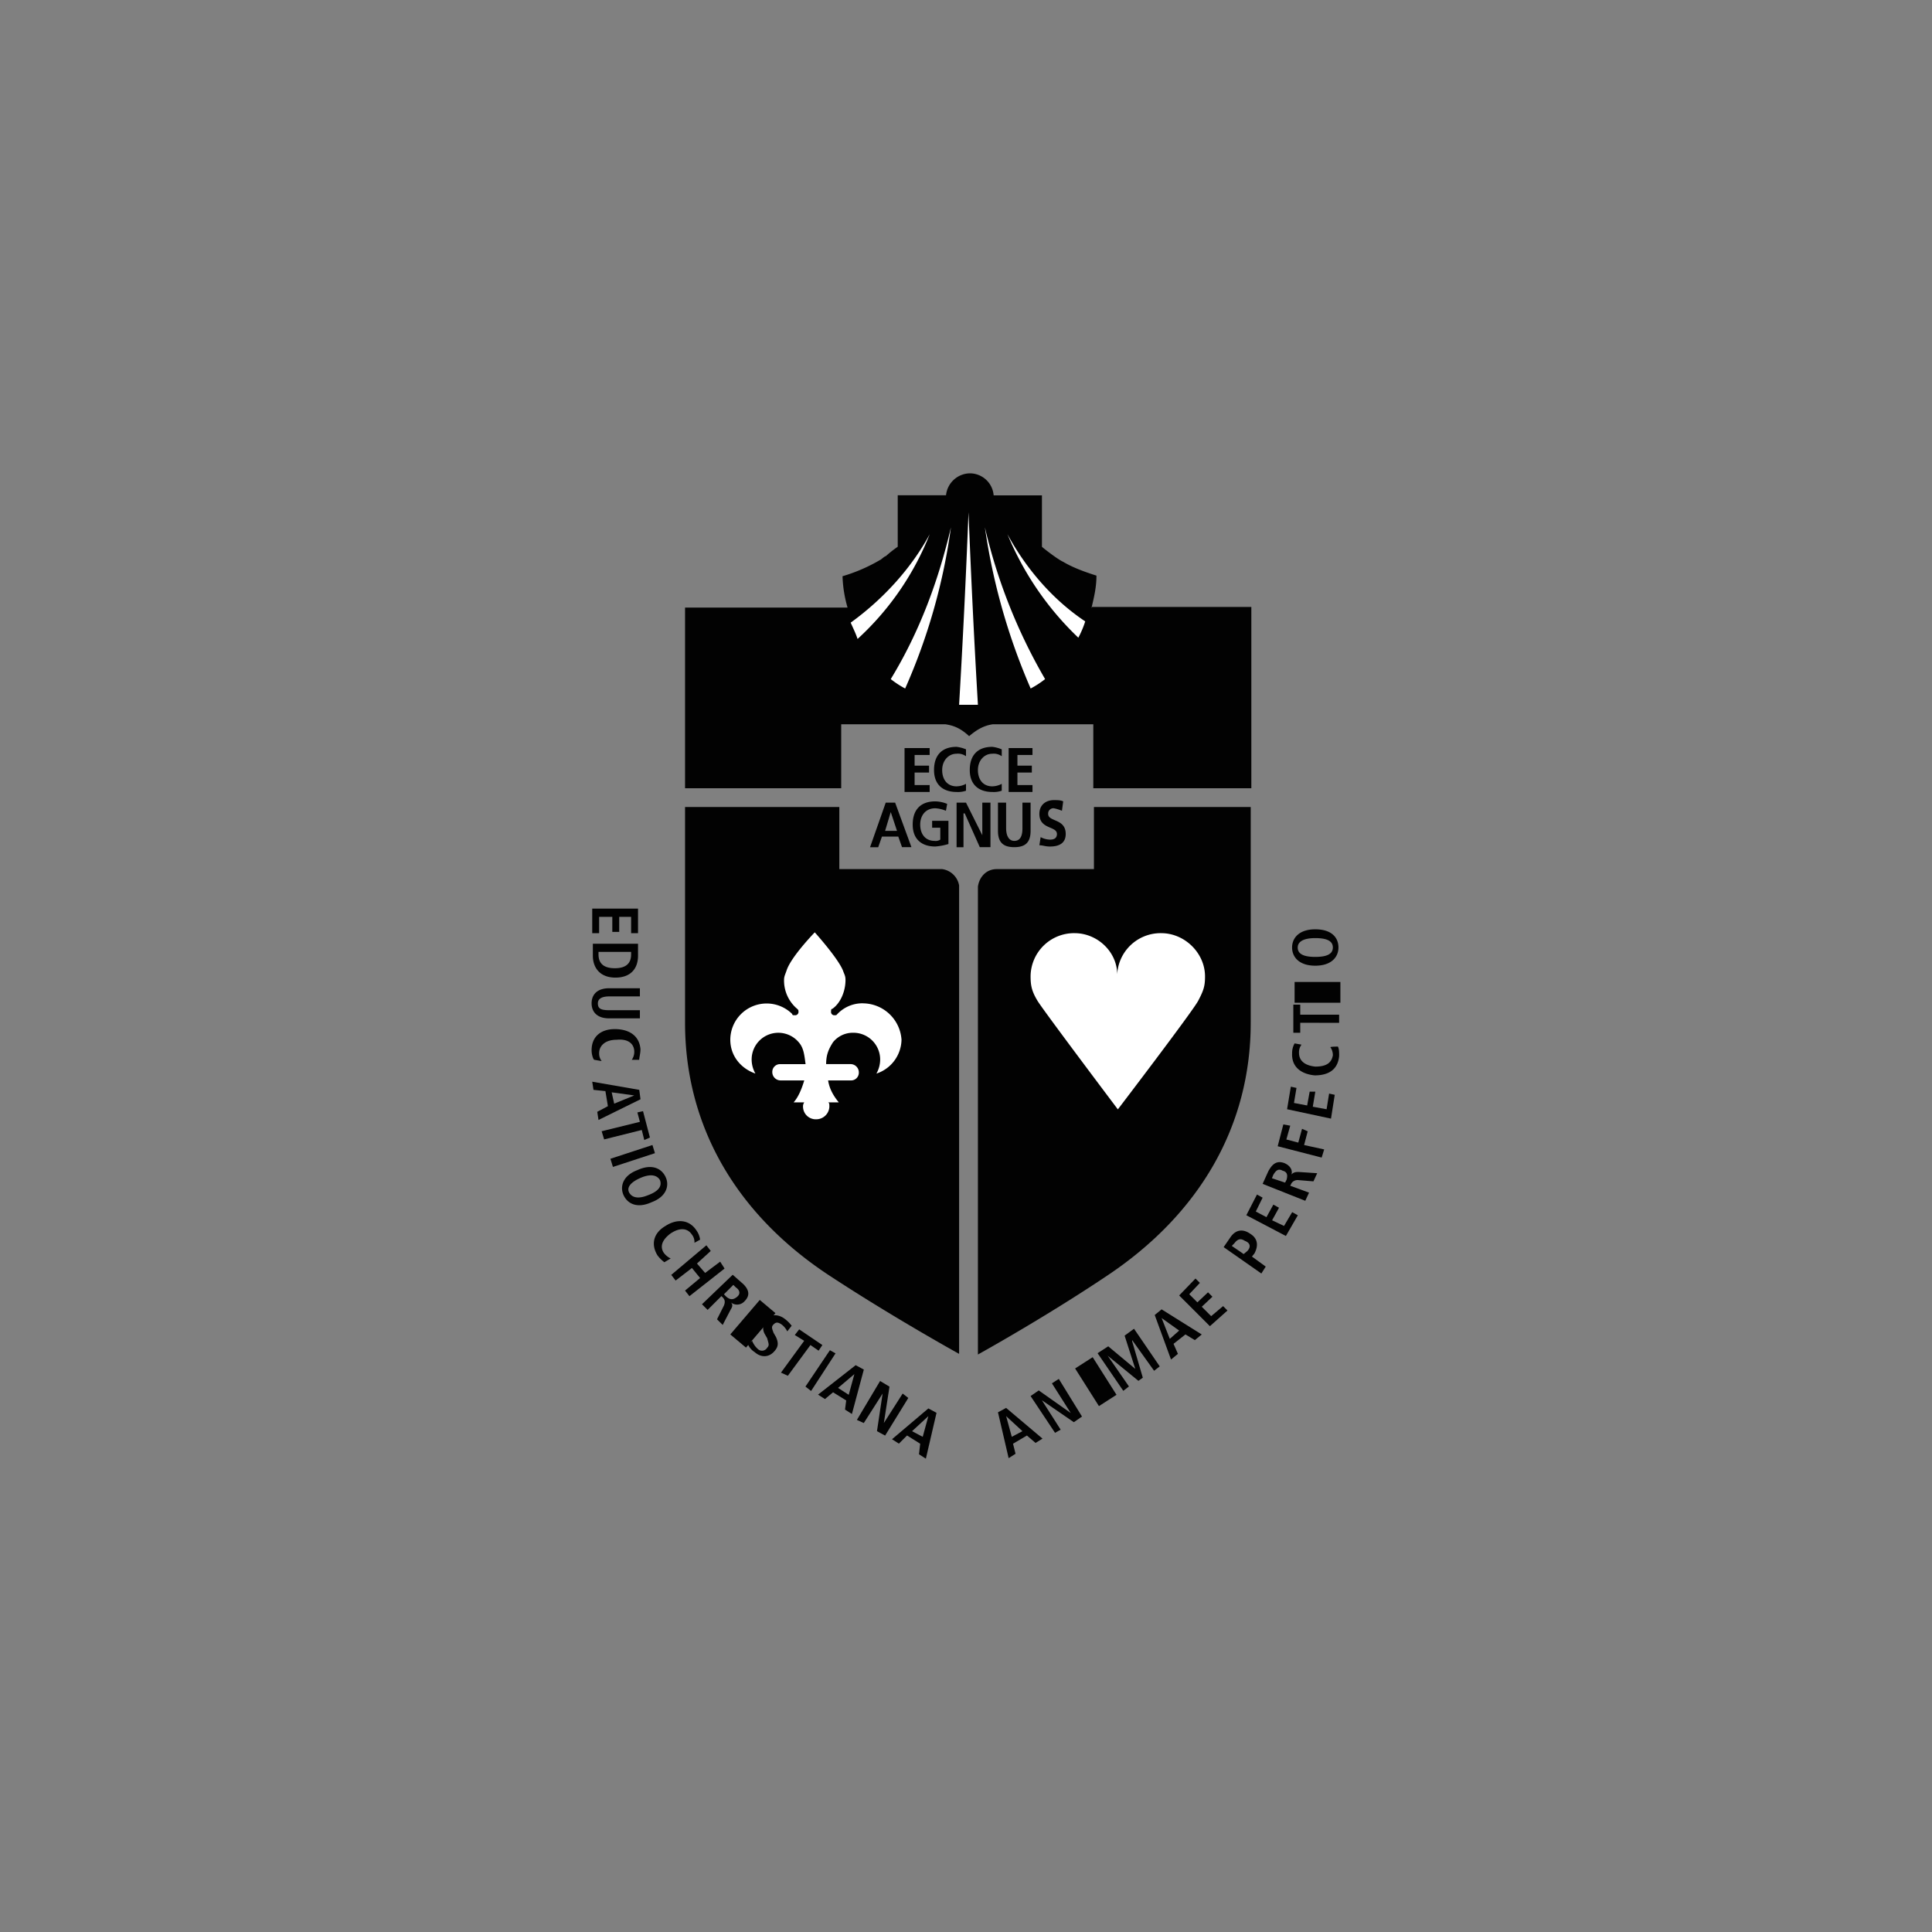 <svg id="Layer_1" data-name="Layer 1" xmlns="http://www.w3.org/2000/svg" viewBox="0 0 1000 1000"><rect x="0" y="0" width="1000" height="1000" fill="#808080" stroke="none"/><defs><style>.cls-1{fill:#020202;}.cls-2{fill:#fff;}</style></defs><path class="cls-1" d="M487.67,449.85H434.43V417.71H354.58V529.38c0,53.23,26.29,99,74.66,130.81,33.11,21.75,67.19,40.57,67.19,40.57V458.29a10.34,10.34,0,0,0-8.76-8.44m78.55-32.14v32.14H515.91c-5.52,0-9.09,4.22-9.74,9.09V701.09s34.08-18.83,66.54-40.58c48.37-32.13,74.66-77.9,74.66-131.13V417.71Z"/><path class="cls-2" d="M578.23,505.36A22.51,22.51,0,0,1,601,483c12.33,0,22.72,10.39,22.72,22.4,0,4.86-.65,7.14-3.57,12.66s-41.55,56.15-41.55,56.15S539.93,522.88,537,518s-3.57-7.8-3.57-12.66A22.52,22.52,0,0,1,556.16,483c12.33,0,22.72,10.39,22.07,22.4M446.77,519.31a17.86,17.86,0,0,0-13.31,5.52l-.65.65h-.65a1.72,1.72,0,0,1-2-2c0-.65,0-1.3.65-1.3,4.22-2.92,6.82-9.08,6.82-14.93,0-2.27-.65-2.92-1.3-4.87-2.6-6.49-14.61-19.8-14.61-19.8s-12.33,12.66-14.61,19.8c-.64,1.95-1.29,2.93-1.29,4.87a19.16,19.16,0,0,0,6.81,14.93c.65.65.65.65.65,1.3a1.72,1.72,0,0,1-1.95,2h-.64a.64.64,0,0,1-.65-.65A18.82,18.82,0,0,0,378,538.14c0,8.44,5.52,14.93,13,17.53a14.78,14.78,0,0,1-1.95-7.14,13.81,13.81,0,0,1,24.34-9.09c2.6,2.92,2.92,6.49,3.57,11.36h-13a4,4,0,0,0-4.22,3.89V555a4.3,4.3,0,0,0,4.22,4.22h12.33c-1.29,4.22-2.92,8.44-5.51,11.36h5.51a3.5,3.5,0,0,0-.65,2.27,6.59,6.59,0,0,0,6.82,6.49,6.8,6.8,0,0,0,6.82-6.49c0-1.3,0-2-.65-2.27h5.52c-2.92-3.57-4.87-7.14-5.52-11.36h11.68a4,4,0,0,0,4.22-3.9V555a4.29,4.29,0,0,0-4.22-4.22H427.61c0-4.87,1.3-7.79,3.58-11.36a13.19,13.19,0,0,1,10.38-4.87,13.86,13.86,0,0,1,14,14,14.78,14.78,0,0,1-1.95,7.14,18.83,18.83,0,0,0,13-17.53,20.15,20.15,0,0,0-19.8-18.83"/><path class="cls-1" d="M564.92,314.82c1.3-5.52,2.6-10.72,2.6-16.88-6.17-1.95-12.34-4.22-17.21-7.14-2.92-1.3-10.38-7.14-11-7.79V256.39h-25A12.37,12.37,0,0,0,502,245a12.61,12.61,0,0,0-12.34,11.36h-25V283a59.57,59.57,0,0,0-6.17,4.87c-.65,0-2.6,1.94-2.92,1.94a86.43,86.43,0,0,1-19.48,8.44,65.19,65.19,0,0,0,2.6,16.23H354.58V408H435.4V374.87h53.89c4.22.65,7.79,1.95,12.33,6.16,4.22-3.57,7.79-5.51,12.34-6.16h51.93V408h81.8V314.17H565.24l-.32.65Z"/><path class="cls-2" d="M501.3,265.15c-1.3,33.11-2.92,66.55-4.87,99.65h9.74C504.22,331.7,502.6,298.26,501.3,265.15Zm-9.09,7.79C486,299.56,476.3,326.5,461.05,351.5a49.93,49.93,0,0,0,7.46,4.87,308.92,308.92,0,0,0,23.7-83.43m-11,3.57c-9.09,16.88-23.37,33.11-40.9,45.77,1.3,2.92,2.6,5.52,3.57,8.44a146.2,146.2,0,0,0,37.33-54.21h0m40.25,0h0a156.18,156.18,0,0,0,36.68,53.56,50.27,50.27,0,0,0,3.57-8.44c-17.52-11.68-31.16-28.24-40.25-45.12m-11.68-3.57a324.57,324.57,0,0,0,23.69,83.43,49.5,49.5,0,0,0,7.47-4.87,283.82,283.82,0,0,1-31.16-78.56"/><path class="cls-1" d="M461.05,351.5l-.65-.65.65.65m-17.21-20.45h0"/><path class="cls-1" d="M468.19,387.2h13v3.57h-7.79v5.52h7.47v3.57h-7.47v6.49h7.79v3.57h-13ZM500,409.27a12.61,12.61,0,0,1-4.87.65c-6.82,0-11.68-3.57-11.68-11.36s4.22-12,11.68-12a18.23,18.23,0,0,1,4.87,1.3v3.57a7,7,0,0,0-4.87-1.3c-4.22,0-7.46,3.57-7.46,8.44s2.59,8.44,7.46,8.44a10.74,10.74,0,0,0,4.87-1.3Zm18.5,0a12.61,12.61,0,0,1-4.87.65c-6.81,0-11.68-3.57-11.68-11.36s4.22-12,11.68-12a18.23,18.23,0,0,1,4.87,1.3v3.57a7,7,0,0,0-4.87-1.3c-4.22,0-7.46,3.57-7.46,8.44s2.59,8.44,7.46,8.44a10.74,10.74,0,0,0,4.87-1.3Zm3.57-22.07h12.34v3.57h-7.79v5.52h7.46v3.57h-7.46v6.49h7.79v3.57H522.07Zm-63.62,28.24h4.87l8.44,23.05h-4.87L464.94,433H456.5l-1.94,5.52h-4.22Zm2.6,4.87-2.92,9.74h6.16Zm28.56-.65a17,17,0,0,0-5.52-1.3c-4.86,0-7.79,3.57-7.79,8.44s2.6,8.44,7.47,8.44a4.35,4.35,0,0,0,2.92-.65v-6.16h-4.22v-3.57h8.44v12a31.49,31.49,0,0,1-6.82,1.29c-6.81,0-11.68-3.57-11.68-11.36s4.22-12,11.68-12a17.29,17.29,0,0,1,6.17,1.3l-.65,3.57Zm5.52-4.22H500l8.44,16.88V415.44h4.22v23.05h-5.52L499.35,421h-.65v17.53h-3.57Zm21.42,0h4.22v13.31c0,3.57,1.3,6.49,4.22,6.49s4.22-2.27,4.22-6.49V415.44h4.22v14.61c0,6.17-2.92,8.44-8.44,8.44s-8.44-2.27-8.44-8.44Zm33.11,4.22a21.1,21.1,0,0,0-4.22-1.3,2.71,2.71,0,0,0-2.92,2.92c0,4.22,9.09,2.28,9.09,10.39,0,4.87-3.57,6.49-8.11,6.49-2.6,0-3.57-.65-5.52-.65l.65-4.21a10.87,10.87,0,0,0,4.87,1.29c1.94,0,3.57-.65,3.57-2.92,0-4.22-9.09-2.27-9.09-10.39,0-4.86,3.57-7.14,7.46-7.14,1.95,0,3.57,0,4.87.65ZM330.24,470.3V483h-3.58v-8.44H320.5v7.79h-3.57v-7.79h-6.82V483h-3.57V470.3Zm0,18.18v6.16c0,7.15-4.22,11.37-11.69,11.37-7.79,0-11.69-4.87-11.69-11.37v-6.16Zm-20.45,4.22V494c0,4.87,2.92,7.15,8.44,7.15s8.43-2.28,8.43-7.15V492.7Z"/><path class="cls-1" d="M331.21,515.74H315.3c-3.89,0-5.84,1.3-5.84,3.57,0,2.6,1.3,3.57,5.84,3.57h15.91v4.22H315.3c-6.49,0-9.09-3.57-9.09-7.79s2.6-7.79,9.09-7.79h15.91Zm-23.7,32.79c-.65-.65-1.3-2.92-1.3-4.87,0-7.47,5.2-11,12-11s12.65,2.92,13.3,10.39c0,2.27-.65,4.22-.65,5.52H327a7.23,7.23,0,0,0,1.3-4.22c0-3.57-2.6-6.82-9.09-6.17-6.49,0-9.09,3.57-9.09,6.82a6.49,6.49,0,0,0,1.3,4.22Z"/><path class="cls-1" d="M314.65,572.55l-1.29-7.79-6.17-.65-.65-4.22,24.34,4.22.65,4.87-21.74,10.71-.65-4.22Zm3.25-1.3L328.29,567l-11.69-1.62,1.3,5.84Zm13.31,9.41-1.3-4.87,2.92-.65,3.57,13.64-2.92,1.3-1.3-5.2-19.47,4.87-1.3-4.22Zm6.49,12,1.3,4.22L317.25,604l-1.3-4.22Zm6.82,16.56c2,4.22.65,10.06-7.14,13-7.79,3.57-12.66.65-14.61-3.57s-.65-10.06,7.14-13c7.79-3.57,12.66-.65,14.61,3.57m-18.83,8.11c1.3,2.27,4.22,3.57,9.74,1.3,6.17-2.27,7.14-5.19,6.17-7.79-1.3-2.27-4.22-3.57-9.74-1.3-6.17,2.6-7.47,5.52-6.17,7.79m18.18,36a17.8,17.8,0,0,1-3.57-3.57c-3.57-5.84-1.95-11.68,4.22-15.25,5.52-3.57,12-3.57,15.9,2.27a10.59,10.59,0,0,1,1.95,4.87l-2.92,1.62a6.21,6.21,0,0,0-1.3-4.22c-1.95-2.92-5.52-4.22-11-.65-4.86,3.57-5.51,7.14-3.57,10.06a9.51,9.51,0,0,0,3.57,2.93Zm21.75-8.76,2.27,2.92L360.75,654l4.22,4.87,7.79-5.84,2.27,3.57L356.85,670.9,354.58,668l7.79-6.49-4.22-5.2-8.44,6.5-2.27-2.93Zm13.63,15.25,5.52,4.87c2.92,2.92,3.57,5.85.65,8.77a5.15,5.15,0,0,1-7.14.65c.64.65,1.29,1.62,0,3.57l-4.22,8.11-2.93-2.92,3.58-7.14c.64-1.62.64-2.92-.65-4.22l-.65-.65L366.27,678l-2.93-2.92ZM376,671.23c1.95,1.62,3.57,1.62,5.52,0s1.3-3.58-.65-4.87l-1.3-1.3-4.86,4.87ZM378,690.7l15.26-17.85,8.11,6.82-15.25,17.85Z"/><path class="cls-1" d="M389.31,694a11.08,11.08,0,0,0,2.92,4.22,3.1,3.1,0,0,0,4.87-.65c1.3-1.3.65-2.27,0-4.87l-1.3-2.27a6.4,6.4,0,0,1,.65-7.14c2.28-3.58,6.82-2.93,9.74-.65a17.55,17.55,0,0,1,3.57,3.57l-2.27,2.92a10.08,10.08,0,0,0-2.92-3.57c-1.95-1.3-2.92-1.3-4.22,0s-.65,2.27,0,4.22l1.3,2.27c1.3,2.92,1.3,4.87-.65,7.14-2.92,3.57-7.14,3.57-10.39.65a9,9,0,0,1-3.57-4.22l2.27-1.62Zm26.94,0L411.38,691l2.28-2.93,12,8.12-1.95,2.92-4.22-2.92-11.69,15.9-3.57-1.62Zm13.31,4.87,2.92,1.62-12.66,19.48-2.92-2.28Zm8.44,26-6.81-4.22L427,724.14l-3.58-2.28,19.48-15.25,4.22,2.27-6.17,23-3.57-2.28Zm1.3-2.92,2.92-10.71-8.44,7.14Zm16.23-7.14,4.87,2.92-2.92,18.83,9.74-15.26,2.92,2.28-12,19.47-4.22-2.27,2.92-19.48-9.74,15.26-3.57-1.62Zm20.77,32.46L469.49,743l-4.22,4.22-3.57-2.27L480.52,729l4.22,2.28L479.23,755l-3.57-2.27.64-5.52Zm1.3-3.57,2.92-10.71-8.44,7.79Zm53.89-.65-7.15,4.22,1.3,5.2-3.57,2.27L516.55,731l4.22-2.27,18.83,15.9L536,746.86l-4.54-3.9Zm-2.28-2.27-8.44-7.79,2.93,10.71Zm4.22-18.18,4.22-2.92,16.56,11.69L544.47,716l3.57-2.27,12,19.47-4.22,2.93-16.55-11.37L549,740l-2.92,1.62Zm23.05-14.28,9.09-5.84,12.33,19.47-9.09,5.85ZM586,693.62v.65l5.52,18.83-2.28,1.62-15.9-13,11,15.9-2.93,2.28-13.3-19.48,5.51-3.57,14,11.68-5.52-17.2,4.87-3.57,13.31,19.48-2.92,2.27Zm27.59-2.92-6.17,4.87,2.27,5.19-3.57,2.93-8.44-23.05,3.57-2.92,20.78,13-3.57,2.92Zm-3.25-2-9.09-6.49L605.49,693Zm0-18.17,8.44-8.77,2.28,2.27-5.52,5.85,4.22,4.22,5.51-5.2,2.28,2.28-5.52,5.19,4.87,4.87,6.17-5.2,2.27,2.28-9.09,8.11Zm23-25,3.57-5.19c2.92-4.22,6.82-4.22,10.39-1.62,3.57,2.27,4.22,5.84,2,10.06l-1.3,1.62,7.14,5.19-2.27,3.58-19.48-13.64Zm12.33,1.95c2-2.27,1.3-4.22-1.29-5.19-2-1.3-3.57-1.3-5.52,1.29l-1.3,1.3,6.17,4.22,1.94-1.62ZM645.1,629l5.51-10.71,2.92,1.62L650,627.08l5.52,2.92,3.57-6.49,2.92,1.62-3.57,6.49,6.17,2.93,4.22-7.15,2.92,1.63-6.17,10.71Zm8.43-16.23,2.93-6.49c1.94-3.57,4.22-5.85,8.44-4.22,2.92,1.29,4.22,3.57,3.57,5.84.65-.65,1.29-1.3,3.57-1.3l9.74.65-1.95,4.22-7.79-.65a3.8,3.8,0,0,0-3.57,1.62l-.65,1.3,9.74,3.57-1.95,4.22-22.08-8.76Zm12.34-1.95c.65-2.27.65-4.22-2-4.87-2.27-1.3-3.57,0-4.87,2.27l-.65,1.63,6.82,2.27.65-1.3Zm-4.54-17.53L664.25,582l3.57.65-2,7.14,6.17,1.62,1.94-7.14,2.93,1.3L675,592.67l10.39,2.27-1.3,4.22Zm4.86-19.15,1.95-11.68,2.92.64-1.3,7.79,6.82,1.3,1.3-7.14h2.92l-1.3,7.79,7.14,1.3,1.3-8.11,2.92.64L688.92,579Zm26.3-32.46c.65,1.3.65,2.92.65,4.87-.65,7.14-5.52,10.06-12.66,10.06-6.82-.65-12-4.22-11.69-11.36a10,10,0,0,1,1.3-5.19l3.57.65a6.47,6.47,0,0,0-1.3,4.22c0,3.57,2.27,6.49,8.44,7.14,6.17,0,8.44-2.27,9.09-5.84a7.18,7.18,0,0,0-1.3-4.22C688.92,541.71,692.49,541.71,692.49,541.71ZM673,529.38v5.19h-3.57V520H673v5.2h20.13v4.22Zm-2.92-21.1h23.7V519h-23.7Zm-1.3-17.86c0-4.86,3.57-9.41,12-9.41s12,4.22,12,9.41c0,4.87-3.57,9.42-12,9.42s-12-4.55-12-9.42m21.1,0c0-2.92-2.27-4.86-9.09-4.86s-9.09,2.27-9.09,4.86c0,2.93,2.27,4.87,9.09,4.87s9.09-1.94,9.09-4.87"/></svg>